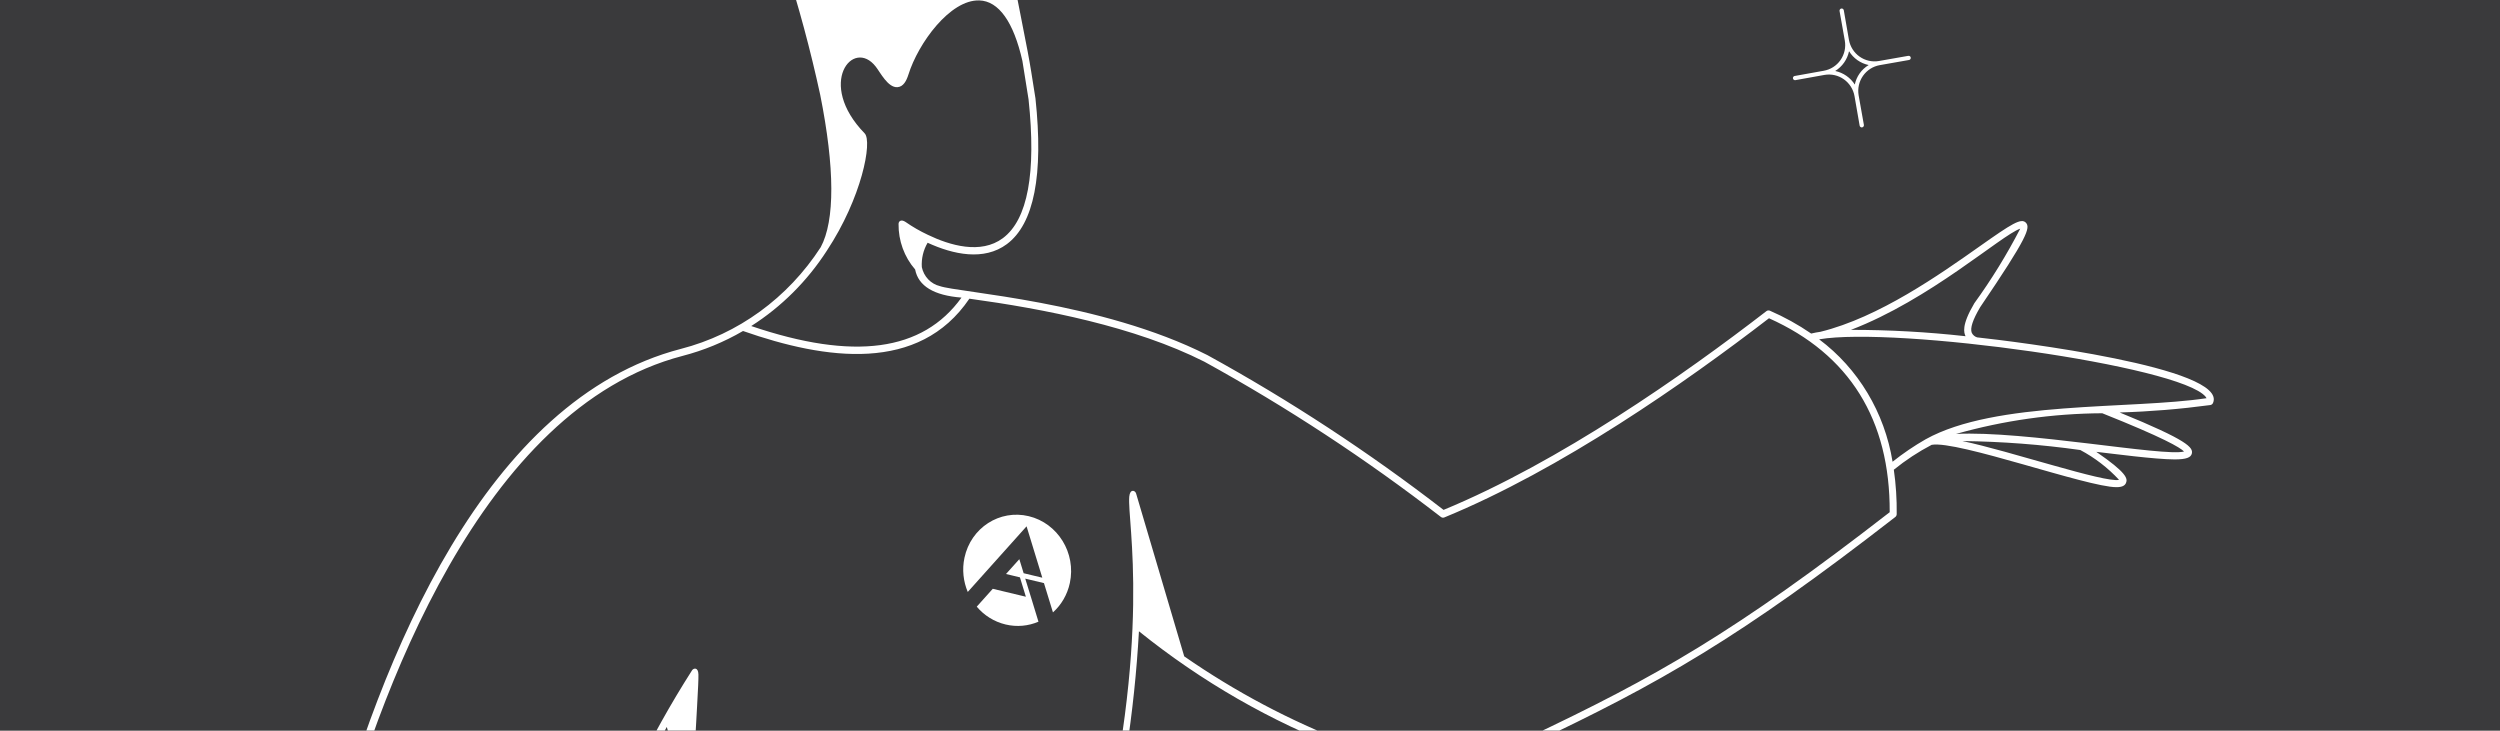 <svg width="308" height="90" viewBox="0 0 308 90" fill="none" xmlns="http://www.w3.org/2000/svg">
<rect x="0" y="0" width="308" height="90" fill="#808080" stroke="none"/>
<g clip-path="url(#clip0_38_714)">
<rect width="308" height="90" fill="#3A3A3C"/>
<path d="M243.584 41.565C243.443 41.524 243.311 41.453 243.198 41.358C243.085 41.262 242.991 41.143 242.924 41.008C242.693 40.447 243.037 39.402 243.957 37.844C249.813 29.218 250.17 28.047 249.587 27.436C249.003 26.824 247.834 27.57 243.927 30.327C238.974 33.825 231.474 39.111 224.276 40.877C223.894 40.929 223.514 41.001 223.139 41.094C221.532 39.993 219.829 39.051 218.052 38.279C217.982 38.248 217.906 38.237 217.831 38.246C217.755 38.256 217.684 38.285 217.623 38.332C207.37 46.244 192.167 56.894 177.846 62.819C168.632 55.702 158.905 49.327 148.751 43.749C135.632 37.116 117.982 36.038 115.798 35.249C115.251 35.119 114.75 34.83 114.355 34.416C113.96 34.002 113.687 33.479 113.568 32.91C113.502 31.857 113.752 30.808 114.283 29.907C117.454 31.367 121.232 32.169 124.048 30.074C127.389 27.589 128.577 21.558 127.569 12.124C126.547 5.739 127.283 9.785 123.842 -7.766C123.752 -8.583 123.416 -9.349 122.882 -9.957C122.348 -10.565 121.643 -10.983 120.867 -11.152C120.091 -11.322 119.283 -11.233 118.558 -10.9C117.832 -10.567 117.227 -10.005 116.827 -9.296C116.517 -9.96 116.032 -10.52 115.429 -10.912C114.826 -11.304 114.128 -11.512 113.416 -11.512C112.704 -11.512 112.006 -11.304 111.403 -10.912C110.8 -10.52 110.315 -9.96 110.005 -9.296C109.63 -9.961 109.073 -10.497 108.405 -10.836C107.737 -11.174 106.987 -11.3 106.249 -11.198C105.512 -11.096 104.82 -10.77 104.261 -10.261C103.702 -9.753 103.301 -9.084 103.108 -8.34C102.531 -8.997 101.756 -9.432 100.91 -9.574C100.064 -9.715 99.196 -9.556 98.449 -9.121C97.702 -8.686 97.119 -8.002 96.796 -7.179C96.472 -6.357 96.427 -5.445 96.669 -4.593C98.395 0.751 99.858 6.183 101.05 11.682C102.852 20.693 102.875 27.185 101.113 30.456C97.07 36.706 90.926 41.172 83.879 42.984C59.908 49.226 46.927 80.619 40.257 105.857C38.627 112.085 39.359 118.724 42.303 124.412C45.247 130.099 50.179 134.404 56.089 136.442C73.129 142.366 90.944 145.548 108.914 145.876C108.99 145.876 109.064 145.857 109.13 145.819C109.197 145.782 109.252 145.727 109.293 145.661C109.565 145.205 109.828 144.741 110.079 144.275C114.877 143.385 119.794 143.432 124.576 144.414C127.523 151.582 138.749 152.674 139.407 147.398C142.539 147.573 144.404 146.586 144.019 143.374C144.577 143.233 145.105 142.985 145.576 142.643C145.971 142.268 146.269 141.796 146.443 141.27C146.616 140.745 146.659 140.182 146.567 139.635C146.189 137.172 145.07 134.896 143.371 133.13C146.744 134.004 150.205 134.462 153.682 134.497C156.257 134.756 158.849 134.247 161.154 133.03C161.574 132.583 161.498 131.897 160.508 131.67C152.7 129.501 145.01 126.896 137.472 123.869C139.162 123.353 141.602 122.313 141.524 120.662C141.494 120 139.831 119.467 137.327 119.066L135.758 107.29C138.231 97.636 139.758 87.747 140.318 77.775C148.004 83.961 156.565 88.882 165.699 92.363C169.356 93.83 173.258 94.529 177.177 94.418C181.097 94.308 184.956 93.391 188.531 91.721C204.501 84.174 214.281 78.612 233.501 63.694C233.554 63.652 233.597 63.599 233.627 63.538C233.656 63.477 233.673 63.409 233.674 63.34C233.697 61.51 233.579 59.681 233.319 57.871C234.772 56.692 236.334 55.664 237.982 54.803C241.151 54.239 257.162 60.019 260.739 60.019C261.431 60.019 261.777 59.842 261.922 59.501C262.153 58.961 262.015 58.244 258.26 55.665C260.059 55.866 265.504 56.6 267.918 56.6C269.36 56.6 269.916 56.361 270.033 55.883C270.208 55.145 269.63 54.279 261.141 50.817C264.878 50.708 268.607 50.402 272.314 49.902C272.385 49.89 272.453 49.861 272.51 49.816C272.568 49.771 272.614 49.712 272.644 49.644C274.535 45.295 248.15 42.057 243.584 41.565ZM248.888 28.184C247.231 31.386 245.342 34.453 243.238 37.359C241.598 40.138 241.974 41.008 242.154 41.422C237.465 40.899 232.752 40.638 228.035 40.638C237.751 36.925 246.542 28.996 248.883 28.174L248.888 28.184ZM101.867 30.886C106.168 24.375 107.498 17.445 106.53 16.435C100.534 10.277 105.107 4.609 107.895 8.212C108.458 8.929 109.394 10.817 110.561 10.74C111.304 10.693 111.677 9.938 111.912 9.206C113.132 5.295 117.062 -0.065 120.655 0.052C123.042 0.126 124.876 2.702 125.959 7.503L126.718 12.246C127.682 21.309 126.617 27.061 123.549 29.345C120.826 31.369 117.018 30.234 114.306 28.927C113.351 28.48 112.433 27.951 111.562 27.345C111.022 26.984 110.709 27.245 110.702 27.584C110.677 29.655 111.407 31.66 112.745 33.199C113.132 35.235 115.051 36.401 118.457 36.664C113.672 43.309 105.183 44.459 92.55 40.169C96.264 37.806 99.443 34.64 101.867 30.886V30.886ZM160.349 132.55C159.067 133.4 152.342 134.731 142.13 131.866C141.081 130.907 139.929 130.073 138.699 129.381C138.649 129.353 138.594 129.336 138.537 129.33C138.48 129.324 138.423 129.329 138.368 129.346C138.314 129.363 138.263 129.391 138.219 129.428C138.174 129.465 138.138 129.511 138.111 129.563C138.084 129.615 138.067 129.672 138.061 129.731C138.055 129.789 138.06 129.849 138.076 129.905C138.093 129.962 138.12 130.015 138.156 130.06C138.192 130.106 138.236 130.144 138.286 130.172C141.877 132.196 145.394 135.998 145.693 139.704C145.769 140.013 145.781 140.336 145.727 140.651C145.672 140.965 145.554 141.264 145.379 141.527C145.205 141.79 144.978 142.012 144.714 142.176C144.45 142.341 144.155 142.446 143.848 142.483C142.556 138.523 139.798 135.257 136.183 133.403C136.082 133.354 135.968 133.346 135.863 133.382C135.757 133.418 135.669 133.494 135.616 133.595C135.563 133.696 135.55 133.814 135.579 133.925C135.607 134.036 135.676 134.131 135.77 134.191C137.627 135.086 139.261 136.411 140.547 138.063C141.832 139.716 142.733 141.652 143.182 143.723C143.256 144.122 143.233 144.534 143.117 144.923C143.001 145.311 142.794 145.664 142.515 145.95C141.566 146.449 140.493 146.641 139.437 146.5C139.206 142.77 135.643 139.3 132.401 137.331C132.351 137.301 132.297 137.282 132.24 137.273C132.184 137.265 132.126 137.269 132.071 137.284C132.016 137.298 131.964 137.324 131.918 137.36C131.873 137.396 131.834 137.44 131.806 137.491C131.777 137.542 131.758 137.599 131.75 137.657C131.742 137.716 131.745 137.775 131.76 137.833C131.774 137.89 131.799 137.944 131.833 137.991C131.868 138.038 131.911 138.078 131.96 138.108C136.482 140.853 138.334 144.177 138.556 146.373C138.632 146.803 138.609 147.245 138.489 147.663C138.368 148.082 138.154 148.465 137.864 148.782C135.604 150.932 128.189 149.737 125.641 144.645C127.948 145.146 130.198 145.896 132.354 146.882C132.442 146.959 132.556 146.997 132.671 146.987C132.785 146.977 132.891 146.92 132.966 146.829C133.04 146.739 133.076 146.621 133.067 146.502C133.057 146.383 133.003 146.273 132.915 146.196C130.363 145.041 127.701 144.168 124.972 143.589C120.239 142.616 115.379 142.507 110.61 143.267C114.308 135.667 115.467 127.011 113.905 118.655C120.817 119.292 127.609 120.927 134.084 123.51C142.67 127.027 151.439 130.045 160.349 132.55V132.55ZM136.049 123.314C131.124 121.188 125.99 119.625 120.738 118.653C123.948 118.777 139.278 119.558 140.647 120.777C140.576 121.831 138 122.868 136.049 123.314ZM113.734 117.642C113.67 117.271 113.601 116.894 113.527 116.519C113.508 116.422 113.46 116.334 113.388 116.269C113.317 116.204 113.227 116.165 113.132 116.158C103.406 115.334 93.745 113.817 84.22 111.618C85.284 110.357 86.529 109.272 87.91 108.402C103.347 111.03 119.894 111.673 134.956 107.809L136.429 118.911C128.891 118.085 121.317 117.662 113.737 117.642H113.734ZM73.478 108.932C75.814 102.223 78.716 95.74 82.149 89.558L87.31 107.735C85.776 108.721 84.409 109.963 83.265 111.41C78.261 110.261 74.705 109.276 73.478 108.932ZM188.169 90.896C184.699 92.519 180.953 93.41 177.148 93.517C173.343 93.625 169.556 92.947 166.006 91.522C158.924 88.795 152.175 85.217 145.896 80.863L139.965 60.791C139.847 60.401 139.215 60.196 139.125 61.183C138.844 64.351 142.07 78.342 134.974 106.899C121.702 110.342 105.958 110.559 88.159 107.551L85.315 97.515C85.816 87.656 86.074 84.28 86.046 83.09C86.026 82.153 85.428 82.308 85.26 82.585C79.986 90.844 75.7 99.737 72.498 109.068C72.476 109.126 72.466 109.189 72.469 109.251C72.472 109.313 72.487 109.374 72.514 109.43C72.541 109.486 72.579 109.535 72.625 109.575C72.672 109.615 72.726 109.644 72.784 109.661C85.867 113.337 99.239 115.802 112.743 117.025C114.922 126.528 113.468 136.536 108.686 144.954C90.91 144.366 73.3 141.21 56.366 135.577C50.67 133.611 45.916 129.462 43.076 123.981C40.237 118.5 39.528 112.101 41.094 106.096C46.505 85.627 59.286 50.325 84.084 43.849C86.69 43.174 89.198 42.142 91.54 40.779C101.772 44.363 113.218 45.964 119.428 36.798C128.582 38.052 139.801 40.227 148.369 44.557C158.541 50.156 168.286 56.552 177.519 63.689C177.578 63.735 177.648 63.765 177.722 63.776C177.796 63.786 177.871 63.777 177.941 63.749C192.322 57.842 207.591 47.178 217.939 39.209C227.856 43.653 232.858 51.692 232.811 63.104C213.767 77.873 204.044 83.395 188.169 90.896ZM261.055 59.116C259.335 59.52 247.564 55.548 241.764 54.337C246.624 54.395 251.477 54.764 256.293 55.443C258.067 56.386 259.679 57.625 261.064 59.111L261.055 59.116ZM240.98 53.462C246.854 51.803 252.912 50.946 259 50.913C266.53 53.916 268.592 55.135 269.076 55.625C266.662 56.299 249.356 53.027 240.98 53.462ZM237.242 54.117C235.817 54.933 234.454 55.858 233.164 56.886C232.182 50.821 228.932 45.401 224.117 41.804C233.494 40.205 268.626 45.03 271.735 48.882C271.779 48.935 271.817 48.995 271.846 49.058C262.464 50.471 245.834 49.336 237.244 54.117H237.242Z" fill="white"/>
<path d="M127.048 73.676L126.309 71.286L128.616 71.839L129.724 75.448C130.738 74.532 131.491 73.293 131.806 71.822C132.594 68.137 130.326 64.454 126.741 63.593C123.156 62.733 119.612 65.022 118.824 68.707C118.509 70.178 118.686 71.64 119.228 72.93L126.474 64.843L128.411 71.172L126.113 70.621L125.581 68.889L123.94 70.717L125.656 71.129L126.387 73.517L122.31 72.539L120.335 74.741C121.235 75.807 122.458 76.593 123.889 76.936C125.301 77.275 126.707 77.12 127.938 76.594L127.048 73.676Z" fill="white"/>
<path d="M161.929 -3.624C161.979 -3.668 162.01 -3.731 162.015 -3.798C162.019 -3.865 161.997 -3.93 161.952 -3.981L159.595 -6.71C159.052 -7.341 158.785 -8.159 158.85 -8.985C158.916 -9.811 159.309 -10.578 159.944 -11.118L162.702 -13.451C162.755 -13.496 162.787 -13.56 162.792 -13.629C162.796 -13.698 162.773 -13.765 162.728 -13.818C162.682 -13.869 162.617 -13.901 162.548 -13.906C162.478 -13.911 162.41 -13.888 162.357 -13.843L159.606 -11.498C159.291 -11.231 158.926 -11.027 158.532 -10.9C158.137 -10.773 157.721 -10.723 157.307 -10.756C156.893 -10.788 156.49 -10.9 156.12 -11.087C155.751 -11.274 155.422 -11.531 155.153 -11.844L152.784 -14.566C152.737 -14.607 152.676 -14.629 152.614 -14.629C152.551 -14.629 152.491 -14.606 152.444 -14.565C152.397 -14.525 152.367 -14.468 152.358 -14.407C152.35 -14.346 152.365 -14.284 152.399 -14.232L154.769 -11.51C155.311 -10.879 155.579 -10.06 155.513 -9.235C155.448 -8.409 155.054 -7.642 154.419 -7.102L151.661 -4.769C151.609 -4.724 151.577 -4.66 151.572 -4.591C151.567 -4.522 151.59 -4.454 151.636 -4.402C151.681 -4.351 151.746 -4.319 151.816 -4.314C151.885 -4.309 151.954 -4.332 152.006 -4.377L154.757 -6.722C155.395 -7.259 156.221 -7.524 157.056 -7.459C157.891 -7.394 158.665 -7.005 159.211 -6.376L161.568 -3.647C161.613 -3.597 161.676 -3.566 161.744 -3.562C161.811 -3.558 161.878 -3.58 161.929 -3.624ZM155.628 -7.747C155.857 -8.191 155.994 -8.675 156.031 -9.171C156.068 -9.668 156.003 -10.167 155.842 -10.638C156.287 -10.407 156.775 -10.267 157.276 -10.228C157.778 -10.188 158.282 -10.249 158.758 -10.408C158.526 -9.968 158.387 -9.486 158.349 -8.991C158.311 -8.496 158.375 -7.998 158.537 -7.529C158.094 -7.769 157.605 -7.915 157.102 -7.956C156.598 -7.998 156.091 -7.935 155.614 -7.77L155.628 -7.747Z" fill="white"/>
<path d="M235.403 7.086C235.39 7.019 235.351 6.959 235.294 6.92C235.237 6.882 235.168 6.867 235.101 6.879L231.486 7.515C230.651 7.66 229.794 7.466 229.101 6.976C228.408 6.486 227.936 5.74 227.788 4.902L227.156 1.265C227.143 1.196 227.104 1.134 227.046 1.094C226.988 1.053 226.916 1.038 226.847 1.051C226.778 1.064 226.716 1.104 226.676 1.162C226.636 1.22 226.621 1.292 226.634 1.362L227.28 4.998C227.353 5.414 227.344 5.841 227.253 6.253C227.161 6.665 226.99 7.055 226.749 7.401C226.508 7.746 226.201 8.041 225.846 8.267C225.491 8.493 225.096 8.646 224.682 8.718L221.067 9.368C221.007 9.388 220.957 9.429 220.925 9.484C220.893 9.539 220.881 9.603 220.893 9.666C220.905 9.728 220.939 9.784 220.989 9.823C221.038 9.863 221.1 9.883 221.164 9.879L224.778 9.229C225.613 9.085 226.47 9.278 227.163 9.768C227.856 10.258 228.328 11.004 228.476 11.842L229.108 15.479C229.121 15.549 229.16 15.61 229.218 15.65C229.276 15.691 229.348 15.706 229.417 15.693C229.486 15.68 229.548 15.64 229.588 15.582C229.628 15.524 229.643 15.452 229.63 15.382L228.984 11.746C228.84 10.906 229.033 10.044 229.52 9.347C230.007 8.65 230.748 8.175 231.582 8.026L235.197 7.39C235.264 7.377 235.323 7.338 235.362 7.281C235.4 7.224 235.415 7.154 235.403 7.086ZM228.531 10.446C228.259 10.013 227.903 9.64 227.485 9.348C227.068 9.056 226.596 8.851 226.098 8.745C226.531 8.477 226.905 8.122 227.198 7.704C227.491 7.286 227.696 6.812 227.802 6.312C228.07 6.746 228.422 7.12 228.838 7.413C229.254 7.705 229.724 7.909 230.221 8.013C229.782 8.275 229.402 8.627 229.106 9.046C228.81 9.465 228.605 9.942 228.503 10.446H228.531Z" fill="white"/>
</g>
<defs>
<clipPath id="clip0_38_714">
<rect width="308" height="90" fill="white"/>
</clipPath>
</defs>
</svg>
